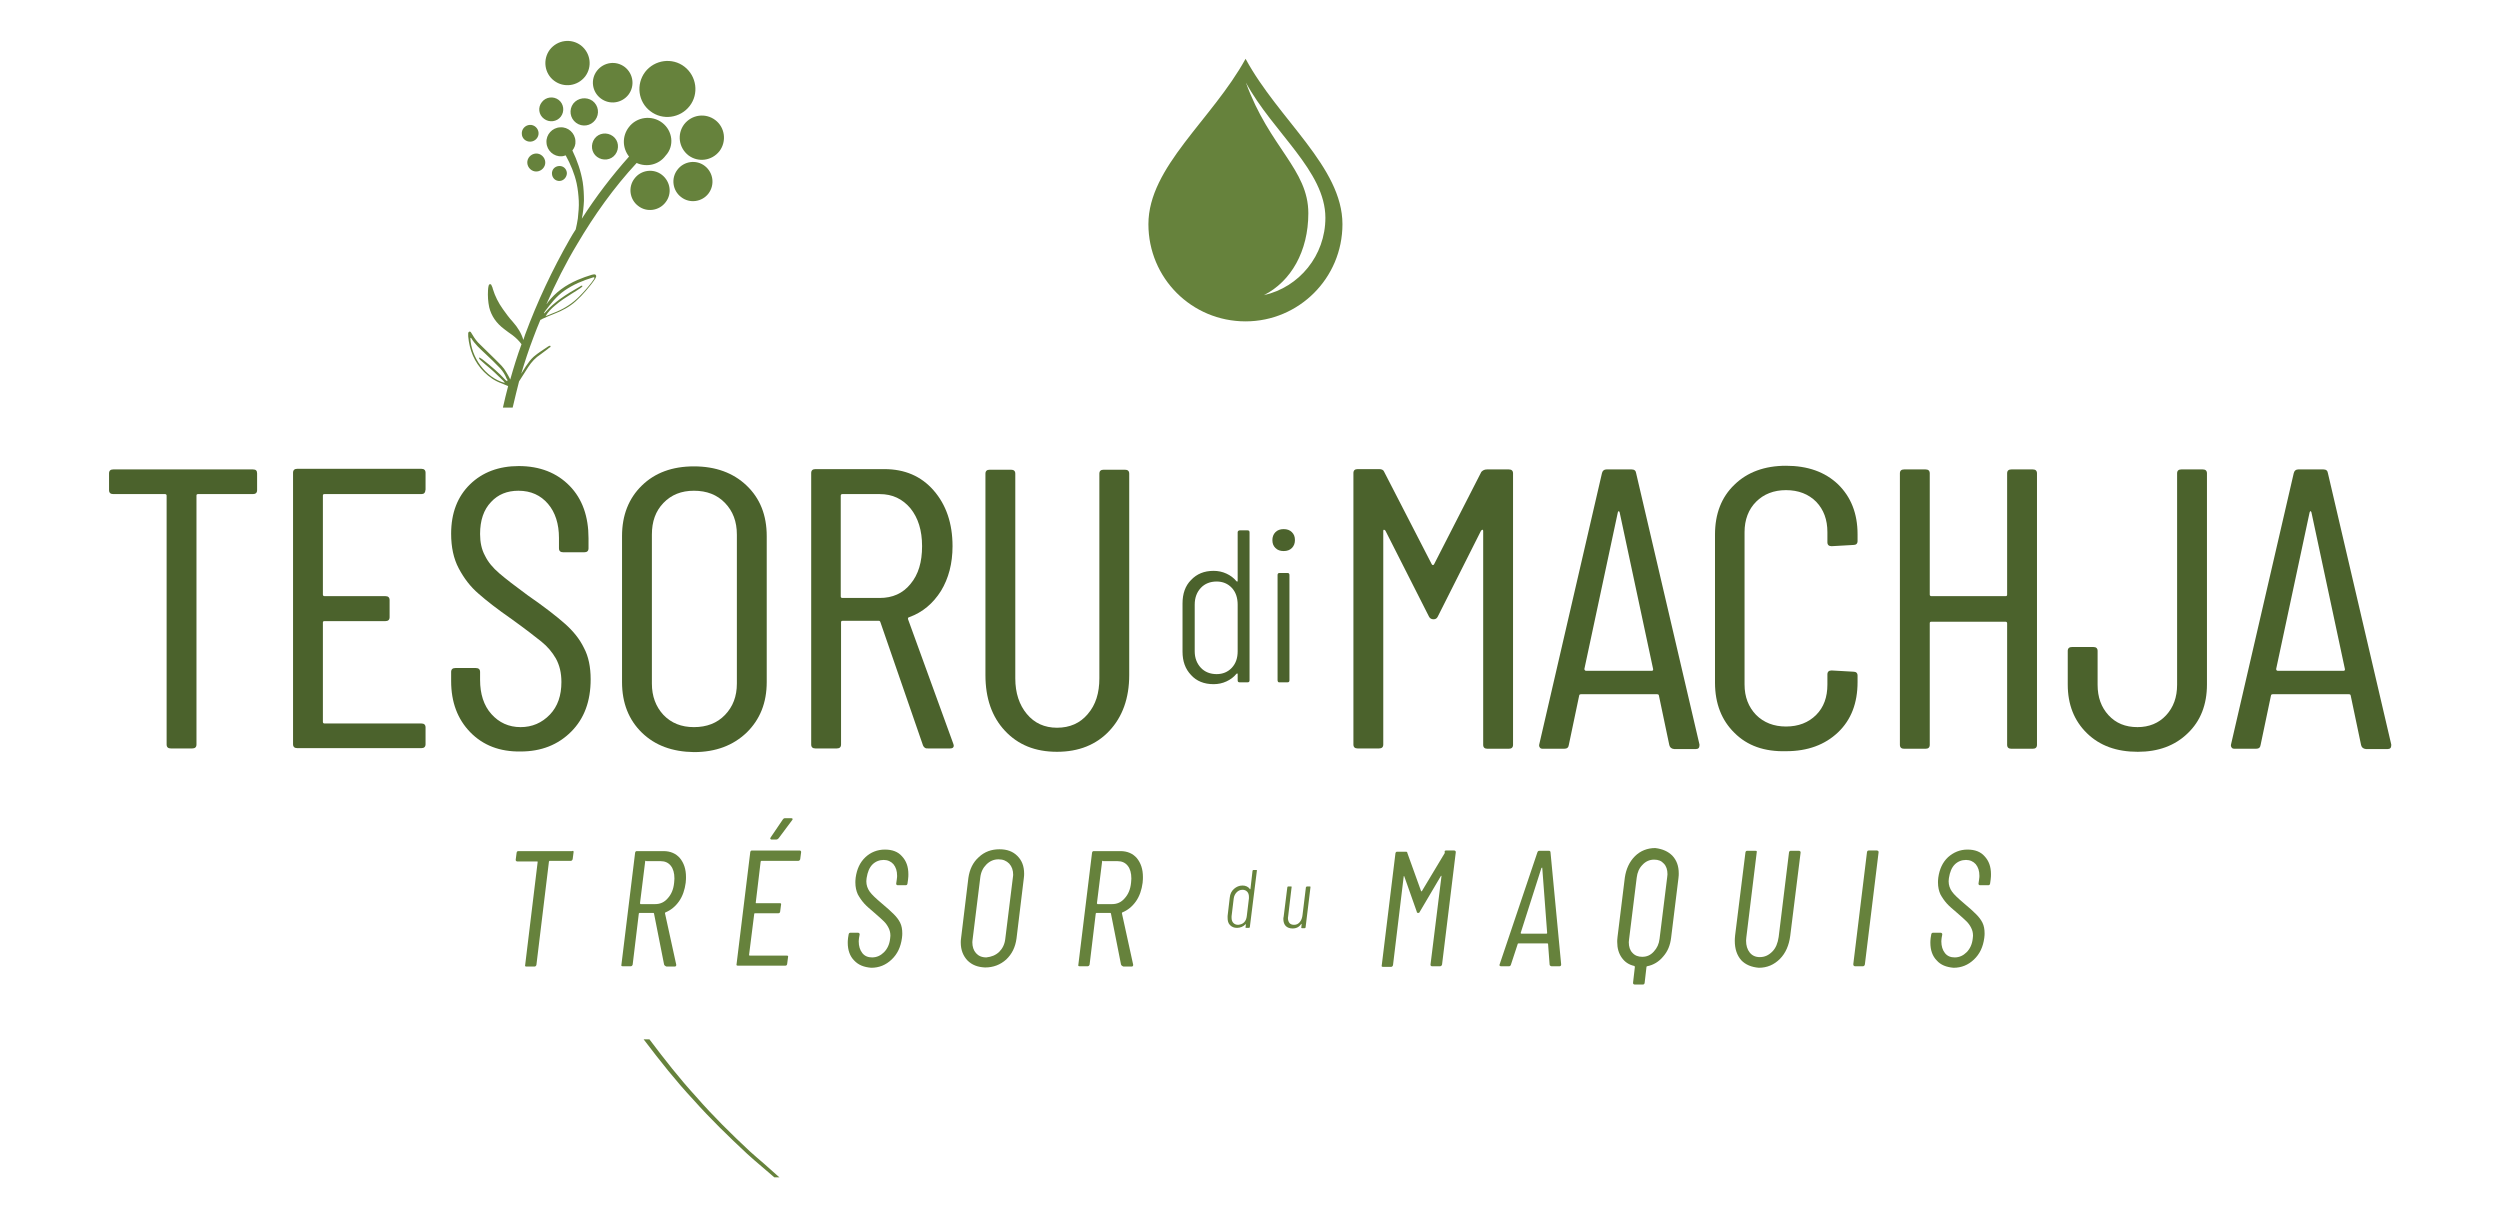 <?xml version="1.0" encoding="utf-8"?>
<!-- Generator: Adobe Illustrator 28.0.0, SVG Export Plug-In . SVG Version: 6.00 Build 0)  -->
<svg version="1.1" id="Calque_1" xmlns="http://www.w3.org/2000/svg" xmlns:xlink="http://www.w3.org/1999/xlink" x="0px" y="0px"
	 viewBox="0 0 820.7 400" style="enable-background:new 0 0 820.7 400;" xml:space="preserve">
<style type="text/css">
	.st0{fill-rule:evenodd;clip-rule:evenodd;fill:#66823C;}
	.st1{fill:#4B622C;}
	.st2{fill:#66823C;}
	.st3{opacity:0;fill:#66823C;}
</style>
<path class="st0" d="M408.9,19.3c-11,20-31.9,35.5-31.9,54.3c0,17.7,14.2,31.9,31.9,31.9c17.5,0,31.8-14.2,31.8-31.9
	C440.7,54.8,419.7,39.3,408.9,19.3z M414.9,96.9c8.9-4.5,14.6-14.4,14.6-26.9c0-14.4-12.8-21.6-20.5-42.9
	c8.9,16.4,26.1,29,26.1,44.4C435.1,83.9,426.5,94.3,414.9,96.9z"/>
<path class="st1" d="M84.4,155.4v5.5c0,0.9-0.5,1.3-1.4,1.3H65c-0.4,0-0.5,0.2-0.5,0.5v81.7c0,0.9-0.5,1.3-1.4,1.3h-7
	c-0.9,0-1.4-0.4-1.4-1.3v-81.7c0-0.3-0.2-0.5-0.5-0.5h-17c-0.9,0-1.4-0.4-1.4-1.3v-5.5c0-0.9,0.5-1.3,1.4-1.3H83
	C84,154.1,84.4,154.5,84.4,155.4z"/>
<path class="st1" d="M138.3,162.2h-31.8c-0.4,0-0.5,0.2-0.5,0.5v32.5c0,0.3,0.2,0.5,0.5,0.5h20c0.9,0,1.4,0.4,1.4,1.3v5.6
	c0,0.9-0.5,1.3-1.4,1.3h-20c-0.4,0-0.5,0.2-0.5,0.5v32.6c0,0.3,0.2,0.5,0.5,0.5h31.8c0.9,0,1.4,0.4,1.4,1.3v5.5
	c0,0.9-0.5,1.3-1.4,1.3H97.6c-0.9,0-1.4-0.4-1.4-1.3v-89.1c0-0.9,0.5-1.3,1.4-1.3h40.7c0.9,0,1.4,0.4,1.4,1.3v5.5
	C139.6,161.8,139.2,162.2,138.3,162.2z"/>
<path class="st1" d="M154.4,240.4c-4.2-4.3-6.3-9.9-6.3-16.8v-3c0-0.9,0.5-1.3,1.4-1.3h6.7c0.9,0,1.4,0.4,1.4,1.3v2.6
	c0,4.6,1.2,8.4,3.7,11.2c2.5,2.8,5.7,4.3,9.6,4.3c3.8,0,7-1.4,9.6-4.1c2.6-2.7,3.8-6.3,3.8-10.7c0-3-0.6-5.5-1.8-7.7
	c-1.2-2.1-2.8-4-4.8-5.6c-2-1.6-5.2-4.1-9.8-7.4c-4.6-3.2-8.2-6-10.8-8.3c-2.7-2.3-4.8-5.1-6.5-8.3c-1.7-3.2-2.5-7-2.5-11.4
	c0-6.8,2.1-12.2,6.2-16.2c4.1-4,9.5-6,16-6c6.9,0,12.5,2.2,16.7,6.5c4.2,4.3,6.2,10.1,6.2,17.2v3.3c0,0.9-0.5,1.3-1.4,1.3h-6.9
	c-0.9,0-1.4-0.4-1.4-1.3v-3.4c0-4.6-1.2-8.4-3.6-11.2c-2.4-2.8-5.6-4.3-9.7-4.3c-3.7,0-6.7,1.2-9,3.7c-2.4,2.5-3.6,6-3.6,10.5
	c0,2.7,0.5,5.1,1.6,7.1c1,2.1,2.6,4,4.7,5.8c2.1,1.8,5.2,4.2,9.3,7.2c5.5,3.8,9.6,7,12.3,9.4c2.7,2.4,4.8,5,6.2,7.9
	c1.5,2.8,2.2,6.3,2.2,10.3c0,7.2-2.1,12.9-6.4,17.2c-4.3,4.3-9.8,6.5-16.6,6.5C164.1,246.8,158.6,244.7,154.4,240.4z"/>
<path class="st1" d="M210.7,240.5c-4.3-4.2-6.5-9.7-6.5-16.6v-47.9c0-6.9,2.2-12.4,6.5-16.6c4.3-4.2,10-6.3,17.1-6.3
	c7.1,0,12.9,2.1,17.3,6.3c4.4,4.2,6.6,9.7,6.6,16.6v47.9c0,6.8-2.2,12.3-6.6,16.6c-4.4,4.2-10.1,6.4-17.3,6.4
	C220.7,246.8,215,244.7,210.7,240.5z M238,234.7c2.6-2.7,3.9-6.1,3.9-10.3v-48.9c0-4.3-1.3-7.7-3.9-10.4c-2.6-2.7-6-4-10.2-4
	c-4.1,0-7.4,1.3-10,4c-2.6,2.7-3.8,6.1-3.8,10.4v48.9c0,4.2,1.3,7.6,3.8,10.3c2.6,2.7,5.9,4,10,4C232,238.7,235.4,237.4,238,234.7z"
	/>
<path class="st1" d="M303,244.7l-14-40.5c-0.1-0.3-0.3-0.4-0.5-0.4h-11.9c-0.4,0-0.5,0.2-0.5,0.5v40.1c0,0.9-0.5,1.3-1.4,1.3h-7
	c-0.9,0-1.4-0.4-1.4-1.3v-89.1c0-0.9,0.5-1.3,1.4-1.3h22.6c6.7,0,12.1,2.3,16.2,7c4.1,4.7,6.2,10.8,6.2,18.3
	c0,5.7-1.3,10.6-3.8,14.7c-2.6,4.1-6,7-10.4,8.6c-0.4,0.1-0.5,0.3-0.4,0.7l14.9,41l0.1,0.5c0,0.6-0.4,0.9-1.2,0.9h-7.1
	C303.8,245.8,303.3,245.4,303,244.7z M276,162.7v33.1c0,0.3,0.2,0.5,0.5,0.5h12.3c4.2,0,7.6-1.5,10.1-4.6c2.6-3.1,3.8-7.2,3.8-12.4
	c0-5.2-1.3-9.3-3.8-12.4c-2.6-3.1-5.9-4.7-10.1-4.7h-12.3C276.2,162.2,276,162.4,276,162.7z"/>
<path class="st1" d="M329.9,239.9c-4.3-4.6-6.4-10.7-6.4-18.3v-66.1c0-0.9,0.5-1.3,1.4-1.3h7c0.9,0,1.4,0.4,1.4,1.3v67.2
	c0,4.8,1.3,8.7,3.8,11.7c2.5,3,5.8,4.5,9.9,4.5c4.2,0,7.6-1.5,10.1-4.5c2.6-3,3.8-6.9,3.8-11.7v-67.2c0-0.9,0.5-1.3,1.4-1.3h7
	c0.9,0,1.4,0.4,1.4,1.3v66.1c0,7.6-2.2,13.7-6.5,18.3c-4.3,4.6-10.1,6.9-17.2,6.9C339.8,246.8,334.2,244.5,329.9,239.9z"/>
<path class="st1" d="M407,174.1h2.5c0.5,0,0.7,0.2,0.7,0.7v48.5c0,0.5-0.2,0.7-0.7,0.7H407c-0.5,0-0.7-0.2-0.7-0.7v-2
	c0-0.1,0-0.2-0.1-0.2c-0.1,0-0.2,0-0.3,0.1c-0.9,1.1-2,1.9-3.3,2.5c-1.3,0.6-2.7,0.9-4.2,0.9c-3.1,0-5.6-1-7.4-3
	c-1.9-2-2.8-4.5-2.8-7.7v-15.8c0-3.2,0.9-5.8,2.8-7.7c1.9-2,4.3-3,7.4-3c1.5,0,2.9,0.3,4.2,0.9c1.3,0.6,2.4,1.4,3.3,2.5
	c0.1,0.1,0.2,0.1,0.3,0.1c0.1,0,0.1-0.1,0.1-0.2v-16C406.3,174.4,406.6,174.1,407,174.1z M404.4,219.2c1.3-1.4,1.9-3.2,1.9-5.4
	v-15.3c0-2.2-0.6-4.1-1.9-5.5c-1.3-1.4-3-2.1-5-2.1c-2.1,0-3.9,0.7-5.2,2.1c-1.3,1.4-2,3.2-2,5.5v15.3c0,2.2,0.7,4,2,5.4
	c1.3,1.4,3.1,2.1,5.2,2.1C401.4,221.3,403.1,220.6,404.4,219.2z"/>
<path class="st1" d="M418.7,179.9c-0.7-0.7-1-1.5-1-2.6c0-1,0.3-1.9,1-2.6c0.7-0.7,1.6-1,2.7-1c1.1,0,2,0.3,2.7,1
	c0.7,0.7,1,1.5,1,2.6c0,1-0.3,1.9-1,2.6c-0.7,0.7-1.6,1-2.7,1C420.3,180.9,419.4,180.6,418.7,179.9z M419.4,223.3v-34.5
	c0-0.5,0.2-0.7,0.7-0.7h2.5c0.5,0,0.7,0.2,0.7,0.7v34.5c0,0.5-0.2,0.7-0.7,0.7h-2.5C419.7,224.1,419.4,223.8,419.4,223.3z"/>
<path class="st1" d="M488.2,154.1h7.1c0.9,0,1.4,0.4,1.4,1.3v89.1c0,0.9-0.5,1.3-1.4,1.3h-7c-0.9,0-1.4-0.4-1.4-1.3v-70.2
	c0-0.3-0.1-0.4-0.2-0.4c-0.1,0-0.3,0.1-0.5,0.3L472,202.4c-0.3,0.6-0.7,0.9-1.4,0.9c-0.7,0-1.2-0.3-1.5-0.9l-14.3-28.2
	c-0.2-0.2-0.3-0.3-0.5-0.3c-0.1,0-0.2,0.1-0.2,0.4v70.1c0,0.9-0.5,1.3-1.4,1.3h-7c-0.9,0-1.4-0.4-1.4-1.3v-89.1
	c0-0.9,0.5-1.3,1.4-1.3h7.1c0.8,0,1.4,0.3,1.6,0.9l15.6,30.3c0.1,0.2,0.2,0.3,0.4,0.3c0.2,0,0.3-0.1,0.4-0.3l15.5-30.3
	C486.8,154.4,487.3,154.1,488.2,154.1z"/>
<path class="st1" d="M548,244.6l-3.4-16.2c0-0.2-0.1-0.3-0.2-0.4c-0.1-0.1-0.3-0.1-0.5-0.1h-24.8c-0.2,0-0.3,0-0.5,0.1
	c-0.1,0.1-0.2,0.2-0.2,0.4l-3.4,16.2c-0.1,0.8-0.6,1.2-1.5,1.2h-7c-0.5,0-0.8-0.1-1-0.4c-0.2-0.3-0.3-0.6-0.2-1l20.6-89.1
	c0.2-0.8,0.7-1.2,1.5-1.2h8.2c0.9,0,1.4,0.4,1.5,1.2l20.8,89.1v0.3c0,0.8-0.4,1.2-1.2,1.2h-7.1C548.7,245.8,548.2,245.4,548,244.6z
	 M520.6,220.2h21.7c0.3,0,0.4-0.2,0.4-0.5l-11-51.5c-0.1-0.3-0.2-0.4-0.3-0.4c-0.1,0-0.2,0.1-0.3,0.4l-11,51.5
	C520.2,220,520.4,220.2,520.6,220.2z"/>
<path class="st1" d="M569.4,240.6c-4.2-4.1-6.4-9.6-6.4-16.5v-48.6c0-6.8,2.1-12.3,6.4-16.4c4.2-4.1,9.9-6.2,16.9-6.2
	c7.1,0,12.8,2,17.1,6.1c4.2,4.1,6.4,9.5,6.4,16.4v2.2c0,0.9-0.5,1.3-1.4,1.3l-7.1,0.4c-0.9,0-1.4-0.4-1.4-1.3v-3.3
	c0-4.1-1.2-7.4-3.7-10c-2.5-2.5-5.8-3.8-9.9-3.8c-4,0-7.3,1.3-9.8,3.8c-2.5,2.5-3.8,5.9-3.8,10v50c0,4.1,1.3,7.4,3.8,10
	c2.5,2.5,5.8,3.8,9.8,3.8c4.1,0,7.4-1.3,9.9-3.8c2.5-2.5,3.7-5.8,3.7-10v-3.3c0-0.9,0.5-1.3,1.4-1.3l7.1,0.4c0.9,0,1.4,0.4,1.4,1.3
	v2.1c0,6.9-2.1,12.4-6.4,16.5c-4.3,4.1-10,6.2-17,6.2C579.2,246.8,573.6,244.8,569.4,240.6z"/>
<path class="st1" d="M660.3,154.1h7c0.9,0,1.4,0.4,1.4,1.3v89.1c0,0.9-0.5,1.3-1.4,1.3h-7c-0.9,0-1.4-0.4-1.4-1.3v-39.9
	c0-0.3-0.2-0.5-0.5-0.5H634c-0.4,0-0.5,0.2-0.5,0.5v39.9c0,0.9-0.5,1.3-1.4,1.3h-7c-0.9,0-1.4-0.4-1.4-1.3v-89.1
	c0-0.9,0.5-1.3,1.4-1.3h7c0.9,0,1.4,0.4,1.4,1.3v39.8c0,0.3,0.2,0.5,0.5,0.5h24.4c0.4,0,0.5-0.2,0.5-0.5v-39.8
	C658.9,154.5,659.4,154.1,660.3,154.1z"/>
<path class="st1" d="M685.1,240.7c-4.2-4.1-6.3-9.4-6.3-16v-11c0-0.9,0.5-1.3,1.4-1.3h7c0.9,0,1.4,0.4,1.4,1.3v11.1
	c0,4.1,1.2,7.4,3.6,10c2.4,2.6,5.5,3.9,9.5,3.9c3.8,0,7-1.3,9.4-3.9c2.4-2.6,3.6-5.9,3.6-10v-69.4c0-0.9,0.5-1.3,1.4-1.3h7
	c0.9,0,1.4,0.4,1.4,1.3v69.3c0,6.6-2.1,12-6.3,16c-4.2,4.1-9.7,6.1-16.4,6.1C694.8,246.8,689.3,244.8,685.1,240.7z"/>
<path class="st1" d="M775.1,244.6l-3.4-16.2c0-0.2-0.1-0.3-0.2-0.4c-0.1-0.1-0.3-0.1-0.5-0.1h-24.8c-0.2,0-0.3,0-0.5,0.1
	c-0.1,0.1-0.2,0.2-0.2,0.4l-3.4,16.2c-0.1,0.8-0.6,1.2-1.5,1.2h-7c-0.5,0-0.8-0.1-1-0.4c-0.2-0.3-0.3-0.6-0.2-1l20.6-89.1
	c0.2-0.8,0.7-1.2,1.5-1.2h8.2c0.9,0,1.4,0.4,1.5,1.2l20.8,89.1v0.3c0,0.8-0.4,1.2-1.2,1.2h-7.1C775.8,245.8,775.3,245.4,775.1,244.6
	z M747.7,220.2h21.7c0.3,0,0.4-0.2,0.4-0.5l-11-51.5c-0.1-0.3-0.2-0.4-0.3-0.4c-0.1,0-0.2,0.1-0.3,0.4l-11,51.5
	C747.3,220,747.4,220.2,747.7,220.2z"/>
<path class="st2" d="M213.5,36.5c4,3.1,9.8,2.3,12.9-1.7c3.1-4,2.3-9.8-1.7-12.9c-4-3.1-9.8-2.3-12.9,1.7
	C208.7,27.7,209.5,33.5,213.5,36.5z M195.2,45.5c-1.4,1.9-1.1,4.6,0.8,6c1.9,1.4,4.6,1.1,6-0.8c1.4-1.9,1.1-4.6-0.8-6
	C199.3,43.3,196.6,43.6,195.2,45.5z M197.2,32.3c2.9,2.2,6.9,1.6,9.1-1.2c2.2-2.9,1.6-6.9-1.2-9.1c-2.9-2.2-6.9-1.6-9.1,1.2
	C193.8,26,194.3,30.1,197.2,32.3z M234.8,39.4c-3.2-2.4-7.7-1.8-10.2,1.4c-2.4,3.2-1.8,7.7,1.4,10.2c3.2,2.4,7.7,1.8,10.2-1.4
	C238.6,46.4,238,41.8,234.8,39.4z M217.3,57.4c-2.8-2.2-6.9-1.6-9,1.2c-2.2,2.8-1.6,6.9,1.2,9c2.8,2.2,6.9,1.6,9-1.2
	C220.7,63.6,220.1,59.6,217.3,57.4z M231.4,54.5c-2.8-2.2-6.9-1.6-9,1.2c-2.2,2.8-1.6,6.9,1.2,9c2.8,2.2,6.9,1.6,9-1.2
	C234.7,60.7,234.2,56.7,231.4,54.5z M217.4,40.3c-3.4-2.6-8.4-2-11,1.5c-2.2,2.9-2.1,6.8,0.1,9.6c-5.7,6.4-10.9,13.2-15.5,20.4
	c0.4-1.9,0.6-3.9,0.7-5.9c0-2-0.1-4.1-0.4-6.1c-0.6-3.6-1.8-7.1-3.4-10.4c0.7-0.9,1.1-1.9,1-3.1c-0.1-2.6-2.4-4.7-5-4.5
	c-2.6,0.1-4.7,2.4-4.5,5c0.1,2.6,2.4,4.7,5,4.5c0.5,0,0.9-0.2,1.3-0.3c1.6,2.9,2.9,6,3.6,9.2c0.4,1.9,0.6,3.8,0.7,5.7
	c0.1,1.9-0.1,3.8-0.3,5.8c-0.2,1.2-0.4,2.4-0.7,3.6c-0.7,1.1-1.4,2.2-2,3.3c-5.7,10-10.6,20.4-14.6,31.2c-0.2,0.6-0.4,1.2-0.6,1.8
	c-0.6-2.1-1.8-4.1-3.5-6c-1.2-1.3-2.2-2.7-3.2-4.1c-1.5-2.1-2.6-4.3-3.3-6.6c-0.1-0.4-0.2-0.8-0.4-1.1c-0.1-0.2-0.1-0.5-0.5-0.5
	c-0.4,0-0.4,0.3-0.5,0.5c-0.1,0.5-0.2,1-0.2,1.5c-0.1,1.9,0,3.7,0.4,5.6c0.7,2.8,2.3,5.2,5,7.2c0.8,0.6,1.7,1.3,2.6,1.9
	c1.2,0.9,2.2,1.9,3,3c-1.4,3.8-2.6,7.7-3.7,11.6c-0.2-0.4-0.4-0.8-0.6-1.2c-0.2-0.4-0.5-0.8-0.7-1.2c-0.2-0.4-0.5-0.7-0.7-1.1
	c-0.5-0.7-1.1-1.3-1.7-1.9c-0.5-0.5-1-1-1.5-1.5c-1.5-1.5-3.1-3-4.7-4.6c-1-0.9-1.8-2-2.5-3.2c-0.2-0.3-0.3-0.5-0.5-0.8
	c-0.1-0.2-0.4-0.3-0.6-0.2c-0.2,0.1-0.3,0.3-0.3,0.5c0,0.3,0,0.7,0,1c0.4,4.5,2,8.5,5.2,11.7c1.7,1.7,3.6,3,5.9,3.8
	c0.6,0.2,1.3,0.6,1.9,0.8c0,0,0.1,0,0.1,0.1c-0.6,2.3-1.2,4.7-1.7,7h3.2c0.7-3,1.5-6.3,2.1-8.6c1-1.6,2-3.1,3-4.7
	c1.1-1.7,2.4-3.1,4.1-4.2c0.8-0.6,1.6-1.2,2.4-1.8c0.2-0.2,0.4-0.4,0.7-0.5c0.1-0.1,0.2-0.3,0.1-0.4c-0.1-0.2-0.3-0.1-0.5,0
	c-0.1,0-0.1,0.1-0.2,0.1c-1.6,1.1-3.3,2.1-4.8,3.4c-1,0.9-1.8,2-2.6,3.2c-0.5,0.8-1,1.6-1.5,2.4c1.2-4,2.5-8,4-11.9
	c0.7-1.9,1.5-3.9,2.3-5.8c0.1,0,0.2-0.1,0.3-0.1c0.1-0.1,0.2-0.1,0.3-0.2c1.3-0.6,2.7-1.2,4-1.7c2.6-1,5-2.3,7-4.1
	c1.2-1.1,2.3-2.2,3.3-3.4c1.1-1.3,2.2-2.6,3.1-4c0.2-0.4,0.5-0.8,0.2-1.2c-0.3-0.4-0.8-0.2-1.3-0.1c-1.6,0.5-3.1,1-4.7,1.7
	c-3.9,1.7-7.2,4-9.8,7.4c-0.1,0.2-0.2,0.4-0.4,0.5c3-6.8,6.3-13.4,10.1-19.7c5.6-9.5,12-18.5,19.5-26.6c3.3,1.5,7.3,0.6,9.5-2.4
	C221.5,47.9,220.8,42.9,217.4,40.3z M166.5,125.1c-0.3-0.1-0.4-0.2-0.6-0.4c-2.2-2.4-4.6-4.4-7.1-6.4c-0.3-0.3-0.7-0.5-1-0.7
	c-0.2-0.1-0.4-0.4-0.5-0.1c-0.1,0.2,0.1,0.4,0.3,0.6c0.6,0.5,1.2,1.1,1.8,1.6c2,1.6,3.9,3.4,5.8,5.3c0.2,0.2,0.4,0.4,0.5,0.7
	c-6.4-1.7-11.1-8.6-11.3-14.8c0.1,0,0.2,0,0.3,0.1c1.2,2,2.9,3.5,4.5,5c1.7,1.6,3.4,3.2,5,4.9c0.9,1,1.6,2.1,2.1,3.4
	C166.5,124.5,166.7,124.8,166.5,125.1z M185.3,95.4c2.9-2,6-3.3,9.3-4.3c0.2,0,0.4-0.2,0.5,0c0.1,0.2,0,0.3-0.1,0.5
	c-0.2,0.3-0.5,0.7-0.7,1c-1.3,1.7-2.7,3.3-4.2,4.8c-2.1,2.1-4.5,3.7-7.3,4.9c-1.2,0.5-2.5,1-3.7,1.5c0.8-1.4,1.9-2.5,3.1-3.5
	c1.7-1.5,3.6-2.7,5.5-3.9c1-0.6,1.9-1.2,2.8-1.8c0.2-0.1,0.4-0.3,0.6-0.5c0.1-0.1,0.2-0.2,0-0.3c-0.1,0-0.1-0.1-0.2,0
	c-0.1,0-0.3,0.1-0.4,0.2c-2.3,1.3-4.5,2.6-6.7,4.2c-1.6,1.2-3.1,2.4-4.4,3.9c-0.2,0.3-0.5,0.5-0.8,0.8c0-0.2,0-0.3,0.1-0.4
	c0,0,0,0,0,0c0.1-0.1,0.2-0.2,0.2-0.3C180.8,99.7,182.6,97.3,185.3,95.4z M188.2,34c-1.5,2-1.1,4.8,0.9,6.3c2,1.5,4.8,1.1,6.3-0.9
	c1.5-2,1.1-4.8-0.9-6.3C192.5,31.7,189.7,32.1,188.2,34z M174.2,46.5c1.5-0.1,2.7-1.4,2.6-2.9c-0.1-1.5-1.4-2.7-2.9-2.6
	c-1.5,0.1-2.7,1.4-2.6,2.9C171.3,45.4,172.6,46.6,174.2,46.5z M186.1,56.8c-0.1-1.4-1.2-2.4-2.6-2.3c-1.4,0.1-2.4,1.2-2.3,2.6
	c0.1,1.4,1.2,2.4,2.6,2.3C185.1,59.3,186.1,58.1,186.1,56.8z M175.9,50.4c-1.6,0.1-2.9,1.5-2.8,3.1s1.5,2.9,3.1,2.8s2.9-1.5,2.8-3.1
	C178.9,51.6,177.5,50.3,175.9,50.4z M178.6,39c1.7,1.3,4.2,1,5.5-0.7c1.3-1.7,1-4.2-0.7-5.5c-1.7-1.3-4.2-1-5.5,0.7
	C176.5,35.2,176.8,37.7,178.6,39z M181.9,26.5c3.2,2.4,7.7,1.8,10.2-1.4c2.4-3.2,1.8-7.7-1.4-10.2c-3.2-2.4-7.7-1.8-10.2,1.4
	C178.1,19.5,178.7,24.1,181.9,26.5z"/>
<path class="st2" d="M188.3,279.7L188,282c0,0.1-0.1,0.3-0.2,0.4s-0.2,0.2-0.4,0.2h-6.9c-0.1,0-0.1,0-0.2,0.1s-0.1,0.1-0.1,0.2
	l-4.1,33.8c0,0.1-0.1,0.3-0.2,0.4s-0.2,0.2-0.4,0.2h-2.7c-0.4,0-0.5-0.2-0.4-0.5l4.1-33.8c0,0,0-0.1,0-0.1c0-0.1-0.1-0.1-0.2-0.1
	h-6.5c-0.2,0-0.3-0.1-0.4-0.2c-0.1-0.1-0.1-0.2-0.1-0.4l0.3-2.3c0.1-0.4,0.3-0.5,0.6-0.5h17.6C188.2,279.2,188.3,279.4,188.3,279.7z
	"/>
<path class="st2" d="M218,316.6l-3.3-16.7c0-0.1-0.1-0.2-0.2-0.2h-4.6c0,0-0.1,0-0.1,0.1c-0.1,0-0.1,0.1-0.1,0.2l-2,16.6
	c0,0.1-0.1,0.3-0.2,0.4s-0.2,0.2-0.4,0.2h-2.7c-0.4,0-0.5-0.2-0.4-0.5l4.5-36.8c0.1-0.4,0.3-0.5,0.6-0.5h8.7c2.3,0,4.1,0.8,5.4,2.3
	c1.3,1.6,2,3.6,2,6.2c0,0.4,0,1-0.1,1.9c-0.3,2.3-1,4.4-2.2,6.1c-1.2,1.7-2.7,2.9-4.4,3.6c-0.1,0-0.2,0.1-0.2,0.3l3.7,16.9v0.1
	c0,0.3-0.2,0.5-0.5,0.5h-2.7C218.3,317.1,218.1,316.9,218,316.6z M211.9,282.6c-0.1,0-0.1,0.1-0.1,0.2l-1.7,13.7
	c0,0.1,0,0.1,0.1,0.2c0,0,0.1,0.1,0.1,0.1h4.8c1.6,0,3-0.6,4.1-1.9c1.2-1.3,1.9-3,2.1-5.1c0-0.3,0.1-0.8,0.1-1.4
	c0-1.8-0.4-3.2-1.2-4.2c-0.8-1-1.9-1.5-3.3-1.5h-4.7C212,282.5,211.9,282.6,211.9,282.6z"/>
<path class="st2" d="M262.5,282.4c-0.1,0.1-0.2,0.2-0.4,0.2H250c-0.1,0-0.1,0-0.2,0.1s-0.1,0.1-0.1,0.2l-1.6,13.4c0,0,0,0.1,0,0.1
	c0,0.1,0.1,0.1,0.2,0.1h7.7c0.4,0,0.5,0.2,0.4,0.5l-0.3,2.3c-0.1,0.4-0.3,0.5-0.6,0.5h-7.7c-0.1,0-0.2,0.1-0.2,0.2l-1.7,13.5
	c0,0.1,0.1,0.2,0.2,0.2h12.2c0.4,0,0.5,0.2,0.4,0.5l-0.3,2.3c-0.1,0.4-0.3,0.5-0.6,0.5h-15.6c-0.4,0-0.5-0.2-0.4-0.5l4.5-36.8
	c0.1-0.4,0.3-0.5,0.6-0.5h15.6c0.3,0,0.5,0.2,0.5,0.5l-0.3,2.3C262.7,282.1,262.6,282.3,262.5,282.4z M252.9,275.4
	c-0.1-0.1,0-0.3,0.1-0.5l4-5.9c0.2-0.3,0.4-0.4,0.6-0.4h2.2c0.2,0,0.3,0.1,0.4,0.2c0,0.1,0,0.3-0.2,0.5l-4.4,5.9
	c-0.3,0.3-0.5,0.4-0.7,0.4h-1.7C253.1,275.6,253,275.5,252.9,275.4z"/>
<path class="st2" d="M280.4,315.3c-1.4-1.4-2.1-3.4-2.1-5.8c0-0.3,0-0.8,0.1-1.6l0.2-1.2c0.1-0.4,0.3-0.5,0.6-0.5h2.5
	c0.2,0,0.3,0.1,0.4,0.2c0.1,0.1,0.1,0.2,0.1,0.4l-0.2,1.1c0,0.3-0.1,0.6-0.1,1.1c0,1.6,0.4,2.9,1.2,3.9c0.8,1,1.9,1.4,3.2,1.4
	c1.5,0,2.8-0.6,3.9-1.7c1.1-1.1,1.8-2.6,2-4.4c0-0.3,0.1-0.6,0.1-1c0-1-0.2-1.8-0.6-2.6c-0.4-0.8-0.9-1.5-1.5-2.1
	c-0.6-0.6-1.7-1.6-3.1-2.8c-1.4-1.2-2.6-2.2-3.4-3.1c-0.8-0.9-1.5-1.9-2.1-3c-0.5-1.1-0.8-2.4-0.8-3.9c0-0.3,0-0.8,0.1-1.6
	c0.4-2.8,1.4-5,3.2-6.7c1.7-1.6,3.9-2.5,6.4-2.5c2.4,0,4.3,0.7,5.6,2.2c1.4,1.5,2.1,3.4,2.1,5.9c0,0.4,0,0.9-0.1,1.7l-0.2,1.4
	c-0.1,0.4-0.3,0.5-0.6,0.5h-2.6c-0.3,0-0.5-0.2-0.5-0.5l0.2-1.4c0.1-0.6,0.1-1,0.1-1.2c0-1.6-0.4-2.8-1.2-3.8
	c-0.8-0.9-1.9-1.4-3.2-1.4c-1.4,0-2.7,0.5-3.7,1.5c-1,1-1.6,2.5-1.9,4.4c0,0.3-0.1,0.6-0.1,1.1c0,1.3,0.4,2.4,1.1,3.4
	c0.7,1,2,2.2,4,3.9c1.7,1.4,3,2.6,3.9,3.5c0.9,0.9,1.6,1.8,2.1,2.8c0.5,1,0.7,2.2,0.7,3.5c0,0.3,0,0.8-0.1,1.5
	c-0.4,3-1.5,5.3-3.4,7.1c-1.9,1.8-4.1,2.7-6.7,2.7C283.6,317.5,281.8,316.8,280.4,315.3z"/>
<path class="st2" d="M317.6,315.3c-1.4-1.5-2.2-3.4-2.2-5.9c0-0.3,0-0.8,0.1-1.4l2.4-19.8c0.4-2.8,1.5-5.1,3.4-6.8
	c1.9-1.8,4.2-2.6,6.8-2.6c2.5,0,4.4,0.7,5.9,2.2s2.2,3.4,2.2,5.8c0,0.3,0,0.8-0.1,1.5l-2.4,19.8c-0.4,2.9-1.5,5.1-3.4,6.9
	c-1.9,1.7-4.2,2.6-6.9,2.6C321,317.5,319.1,316.8,317.6,315.3z M328,312.5c1.1-1.1,1.8-2.5,2-4.2l2.5-20.2c0-0.2,0.1-0.5,0.1-0.9
	c0-1.5-0.4-2.7-1.3-3.7c-0.9-0.9-2-1.4-3.5-1.4c-1.6,0-2.9,0.6-4,1.7c-1.1,1.1-1.8,2.5-2,4.3l-2.5,20.2c0,0.2-0.1,0.5-0.1,1
	c0,1.5,0.4,2.7,1.2,3.6c0.8,0.9,1.9,1.4,3.4,1.4C325.5,314.1,326.8,313.6,328,312.5z"/>
<path class="st2" d="M368,316.6l-3.3-16.7c0-0.1-0.1-0.2-0.2-0.2h-4.6c0,0-0.1,0-0.1,0.1c-0.1,0-0.1,0.1-0.1,0.2l-2,16.6
	c0,0.1-0.1,0.3-0.2,0.4s-0.2,0.2-0.4,0.2h-2.7c-0.4,0-0.5-0.2-0.4-0.5l4.5-36.8c0.1-0.4,0.3-0.5,0.6-0.5h8.7c2.3,0,4.1,0.8,5.4,2.3
	c1.3,1.6,2,3.6,2,6.2c0,0.4,0,1-0.1,1.9c-0.3,2.3-1,4.4-2.2,6.1c-1.2,1.7-2.7,2.9-4.4,3.6c-0.1,0-0.2,0.1-0.2,0.3l3.7,16.9v0.1
	c0,0.3-0.2,0.5-0.5,0.5h-2.7C368.3,317.1,368.1,316.9,368,316.6z M361.9,282.6c-0.1,0-0.1,0.1-0.1,0.2l-1.7,13.7
	c0,0.1,0,0.1,0.1,0.2c0,0,0.1,0.1,0.1,0.1h4.8c1.6,0,3-0.6,4.1-1.9c1.2-1.3,1.9-3,2.1-5.1c0-0.3,0.1-0.8,0.1-1.4
	c0-1.8-0.4-3.2-1.2-4.2c-0.8-1-1.9-1.5-3.3-1.5h-4.7C362,282.5,362,282.6,361.9,282.6z"/>
<path class="st2" d="M411.3,285.7c0.1-0.1,0.1-0.1,0.2-0.1h0.9c0.1,0,0.2,0,0.2,0.1c0,0.1,0.1,0.1,0,0.2l-2.3,18.4
	c0,0.1,0,0.1-0.1,0.2c-0.1,0.1-0.1,0.1-0.2,0.1h-0.9c-0.1,0-0.1,0-0.2-0.1c0-0.1-0.1-0.1,0-0.2l0.1-0.8c0,0,0-0.1,0-0.1
	c0,0-0.1,0-0.1,0c-0.4,0.4-0.8,0.7-1.3,0.9c-0.5,0.2-1,0.3-1.5,0.3c-1,0-1.7-0.3-2.3-0.9c-0.6-0.6-0.8-1.4-0.8-2.4
	c0-0.3,0-0.5,0-0.6l0.7-6c0.1-1.2,0.6-2.2,1.4-2.9s1.7-1.1,2.8-1.1c0.5,0,1,0.1,1.4,0.3c0.4,0.2,0.8,0.5,1,0.9c0,0,0,0,0.1,0
	s0.1,0,0.1-0.1l0.7-6.1C411.2,285.9,411.2,285.8,411.3,285.7z M408.4,302.8c0.5-0.5,0.8-1.2,0.9-2.1l0.7-5.8c0-0.1,0-0.3,0-0.5
	c0-0.7-0.2-1.3-0.6-1.7c-0.4-0.4-0.9-0.6-1.5-0.6c-0.8,0-1.4,0.3-1.9,0.8c-0.5,0.5-0.9,1.2-1,2.1l-0.7,5.8c0,0.1,0,0.3,0,0.5
	c0,0.7,0.2,1.3,0.6,1.7c0.4,0.4,0.9,0.6,1.6,0.6C407.3,303.5,407.9,303.3,408.4,302.8z"/>
<path class="st2" d="M429.1,291h0.9c0.2,0,0.2,0.1,0.2,0.3l-1.6,13.1c0,0.1,0,0.1-0.1,0.2c-0.1,0.1-0.1,0.1-0.2,0.1h-0.9
	c-0.1,0-0.1,0-0.2-0.1c0-0.1-0.1-0.1,0-0.2l0.1-1c0-0.1,0-0.1,0-0.1c0,0-0.1,0-0.1,0c-0.7,1-1.6,1.5-2.9,1.5c-0.9,0-1.7-0.3-2.2-0.8
	c-0.5-0.5-0.8-1.3-0.8-2.3c0-0.2,0-0.4,0.1-0.8l1.2-9.6c0-0.1,0.1-0.1,0.1-0.2c0.1-0.1,0.1-0.1,0.2-0.1h0.9c0.1,0,0.2,0,0.2,0.1
	c0,0.1,0.1,0.1,0,0.2l-1.1,9.3c0,0.3-0.1,0.6-0.1,0.7c0,0.8,0.2,1.3,0.5,1.7s0.9,0.6,1.5,0.6c0.8,0,1.4-0.3,1.9-0.9
	c0.5-0.6,0.8-1.4,0.9-2.4l1.1-9C428.8,291.1,428.9,291,429.1,291z"/>
<path class="st2" d="M474.7,279.2h2.7c0.2,0,0.3,0.1,0.4,0.2c0.1,0.1,0.1,0.2,0.1,0.4l-4.5,36.8c0,0.1-0.1,0.3-0.2,0.4
	s-0.3,0.2-0.4,0.2h-2.7c-0.3,0-0.5-0.2-0.5-0.5l3.6-29c0-0.1,0-0.2,0-0.2c-0.1,0-0.1,0-0.2,0.1l-6.9,11.7c-0.1,0.3-0.3,0.4-0.5,0.4
	c-0.3,0-0.5-0.1-0.5-0.4l-4.1-11.6c0-0.1-0.1-0.1-0.1-0.1c-0.1,0-0.1,0.1-0.1,0.2l-3.5,29c0,0.1-0.1,0.3-0.2,0.4
	c-0.1,0.1-0.2,0.2-0.4,0.2h-2.7c-0.4,0-0.5-0.2-0.4-0.5l4.5-36.8c0.1-0.4,0.3-0.5,0.6-0.5h2.8c0.3,0,0.5,0.1,0.5,0.4l4.5,12.5
	c0,0.1,0,0.1,0.1,0.1c0.1,0,0.1,0,0.2-0.1l7.5-12.5C474.1,279.3,474.4,279.2,474.7,279.2z"/>
<path class="st2" d="M508.7,316.6l-0.5-6.7c0-0.1-0.1-0.2-0.2-0.2h-9.5c-0.1,0-0.1,0-0.2,0.1c-0.1,0-0.1,0.1-0.1,0.2l-2.2,6.7
	c-0.1,0.3-0.3,0.5-0.6,0.5h-2.7c-0.2,0-0.3-0.1-0.4-0.2s-0.1-0.3,0-0.4l12.4-36.8c0.1-0.3,0.3-0.5,0.6-0.5h3.2
	c0.3,0,0.5,0.2,0.5,0.5l3.5,36.8c0,0.4-0.2,0.6-0.5,0.6h-2.7C508.9,317.1,508.7,316.9,508.7,316.6z M499.4,306.5h8.3
	c0.1,0,0.2-0.1,0.2-0.2l-1.6-21.3c0-0.1,0-0.2-0.1-0.2c0,0-0.1,0.1-0.2,0.2l-6.8,21.3C499.3,306.4,499.3,306.5,499.4,306.5z"/>
<path class="st2" d="M549,280.9c1.4,1.5,2.1,3.4,2.1,5.8c0,0.4,0,0.9-0.1,1.6l-2.4,19.5c-0.3,2.5-1.1,4.5-2.6,6.2
	c-1.4,1.7-3.2,2.8-5.3,3.2c-0.1,0-0.2,0.1-0.2,0.3l-0.6,5.2c-0.1,0.4-0.3,0.5-0.6,0.5h-2.7c-0.2,0-0.3-0.1-0.4-0.2
	c-0.1-0.1-0.1-0.2-0.1-0.4l0.6-5.2c0-0.1-0.1-0.2-0.2-0.3c-1.8-0.4-3.1-1.3-4.1-2.7c-1-1.4-1.5-3.1-1.5-5.2c0-0.3,0-0.8,0.1-1.6
	l2.4-19.5c0.4-2.8,1.5-5.2,3.3-7c1.8-1.8,4.1-2.7,6.7-2.7C545.8,278.7,547.6,279.5,549,280.9z M547.3,288c0-0.3,0.1-0.6,0.1-1
	c0-1.5-0.4-2.7-1.2-3.5c-0.8-0.9-1.8-1.3-3.2-1.3c-1.5,0-2.8,0.6-3.8,1.7c-1.1,1.1-1.7,2.5-1.9,4.2l-2.5,20.2c0,0.3-0.1,0.6-0.1,1
	c0,1.5,0.4,2.7,1.2,3.5c0.8,0.9,1.9,1.3,3.2,1.3c1.5,0,2.7-0.5,3.8-1.7s1.7-2.5,1.9-4.2L547.3,288z"/>
<path class="st2" d="M571.6,315.2c-1.4-1.6-2.1-3.7-2.1-6.3c0-0.3,0-0.9,0.1-1.8l3.4-27.3c0.1-0.4,0.3-0.5,0.6-0.5h2.7
	c0.4,0,0.5,0.2,0.4,0.5l-3.4,27.8c0,0.3-0.1,0.7-0.1,1.2c0,1.6,0.4,2.9,1.2,3.9c0.8,1,1.9,1.5,3.3,1.5c1.6,0,2.9-0.6,4.1-1.8
	s1.8-2.8,2.1-4.8l3.4-27.8c0.1-0.4,0.3-0.5,0.6-0.5h2.7c0.1,0,0.3,0.1,0.4,0.2c0.1,0.1,0.1,0.2,0.1,0.4l-3.4,27.3
	c-0.4,3.1-1.5,5.7-3.4,7.6c-1.9,1.9-4.2,2.9-6.9,2.9C575,317.5,573,316.7,571.6,315.2z"/>
<path class="st2" d="M608.4,316.5l4.5-36.8c0.1-0.4,0.3-0.5,0.6-0.5h2.7c0.1,0,0.3,0.1,0.4,0.2c0.1,0.1,0.1,0.2,0.1,0.4l-4.5,36.8
	c0,0.1-0.1,0.3-0.2,0.4c-0.1,0.1-0.2,0.2-0.4,0.2h-2.7C608.5,317.1,608.4,316.9,608.4,316.5z"/>
<path class="st2" d="M635.8,315.3c-1.4-1.4-2.1-3.4-2.1-5.8c0-0.3,0-0.8,0.1-1.6l0.2-1.2c0.1-0.4,0.3-0.5,0.6-0.5h2.5
	c0.2,0,0.3,0.1,0.4,0.2s0.1,0.2,0.1,0.4l-0.2,1.1c0,0.3-0.1,0.6-0.1,1.1c0,1.6,0.4,2.9,1.2,3.9c0.8,1,1.9,1.4,3.2,1.4
	c1.5,0,2.8-0.6,3.9-1.7c1.1-1.1,1.8-2.6,2-4.4c0-0.3,0.1-0.6,0.1-1c0-1-0.2-1.8-0.6-2.6c-0.4-0.8-0.9-1.5-1.5-2.1
	c-0.6-0.6-1.7-1.6-3.1-2.8c-1.4-1.2-2.6-2.2-3.4-3.1c-0.8-0.9-1.5-1.9-2.1-3c-0.5-1.1-0.8-2.4-0.8-3.9c0-0.3,0-0.8,0.1-1.6
	c0.4-2.8,1.4-5,3.2-6.7c1.8-1.6,3.9-2.5,6.4-2.5c2.4,0,4.3,0.7,5.6,2.2c1.4,1.5,2.1,3.4,2.1,5.9c0,0.4,0,0.9-0.1,1.7l-0.2,1.4
	c-0.1,0.4-0.3,0.5-0.6,0.5H650c-0.3,0-0.5-0.2-0.5-0.5l0.2-1.4c0.1-0.6,0.1-1,0.1-1.2c0-1.6-0.4-2.8-1.2-3.8
	c-0.8-0.9-1.9-1.4-3.2-1.4c-1.4,0-2.7,0.5-3.7,1.5c-1,1-1.6,2.5-1.9,4.4c0,0.3-0.1,0.6-0.1,1.1c0,1.3,0.4,2.4,1.1,3.4
	c0.7,1,2,2.2,4,3.9c1.7,1.4,3,2.6,3.9,3.5c0.9,0.9,1.6,1.8,2.1,2.8s0.7,2.2,0.7,3.5c0,0.3,0,0.8-0.1,1.5c-0.4,3-1.5,5.3-3.4,7.1
	c-1.9,1.8-4.1,2.7-6.7,2.7C639,317.5,637.1,316.8,635.8,315.3z"/>
<path class="st2" d="M250.8,382c-1.6-1.4-3.2-2.7-4.7-4.1c-6.1-5.7-12-11.5-17.5-17.8c-5.5-6-10.5-12.4-15.4-18.9h-1.9
	c0.1,0.1,0.2,0.3,0.3,0.4c5.1,6.7,10.3,13.3,16,19.4c5.6,6.3,11.6,12.1,17.7,17.8c1.5,1.4,3.2,2.8,4.7,4.1c1.4,1.2,2.8,2.4,4.2,3.6
	h1.7c-0.2-0.1-0.3-0.3-0.5-0.4C253.9,384.8,252.4,383.4,250.8,382z"/>
<path class="st3" d="M688.8,295.4c0.3-1,1-1.7,2.1-2.2c1-0.5,2.1-0.6,3-0.2c1,0.3,1.7,1,2.2,2.1c0.5,1,0.6,2.1,0.2,3
	c-0.3,1-1,1.7-2.1,2.2c-1,0.5-2.1,0.6-3,0.2c-1-0.3-1.7-1-2.2-2.1C688.5,297.4,688.5,296.4,688.8,295.4z"/>
<path class="st3" d="M126.7,300.7c-1-0.2-1.8-0.9-2.4-1.8c-0.6-1-0.8-2-0.5-3c0.2-1,0.9-1.8,1.8-2.4c1-0.6,2-0.8,3-0.5
	c1,0.2,1.8,0.9,2.4,1.8c0.6,1,0.8,2,0.5,3c-0.2,1-0.9,1.8-1.8,2.4S127.7,300.9,126.7,300.7z"/>
</svg>
